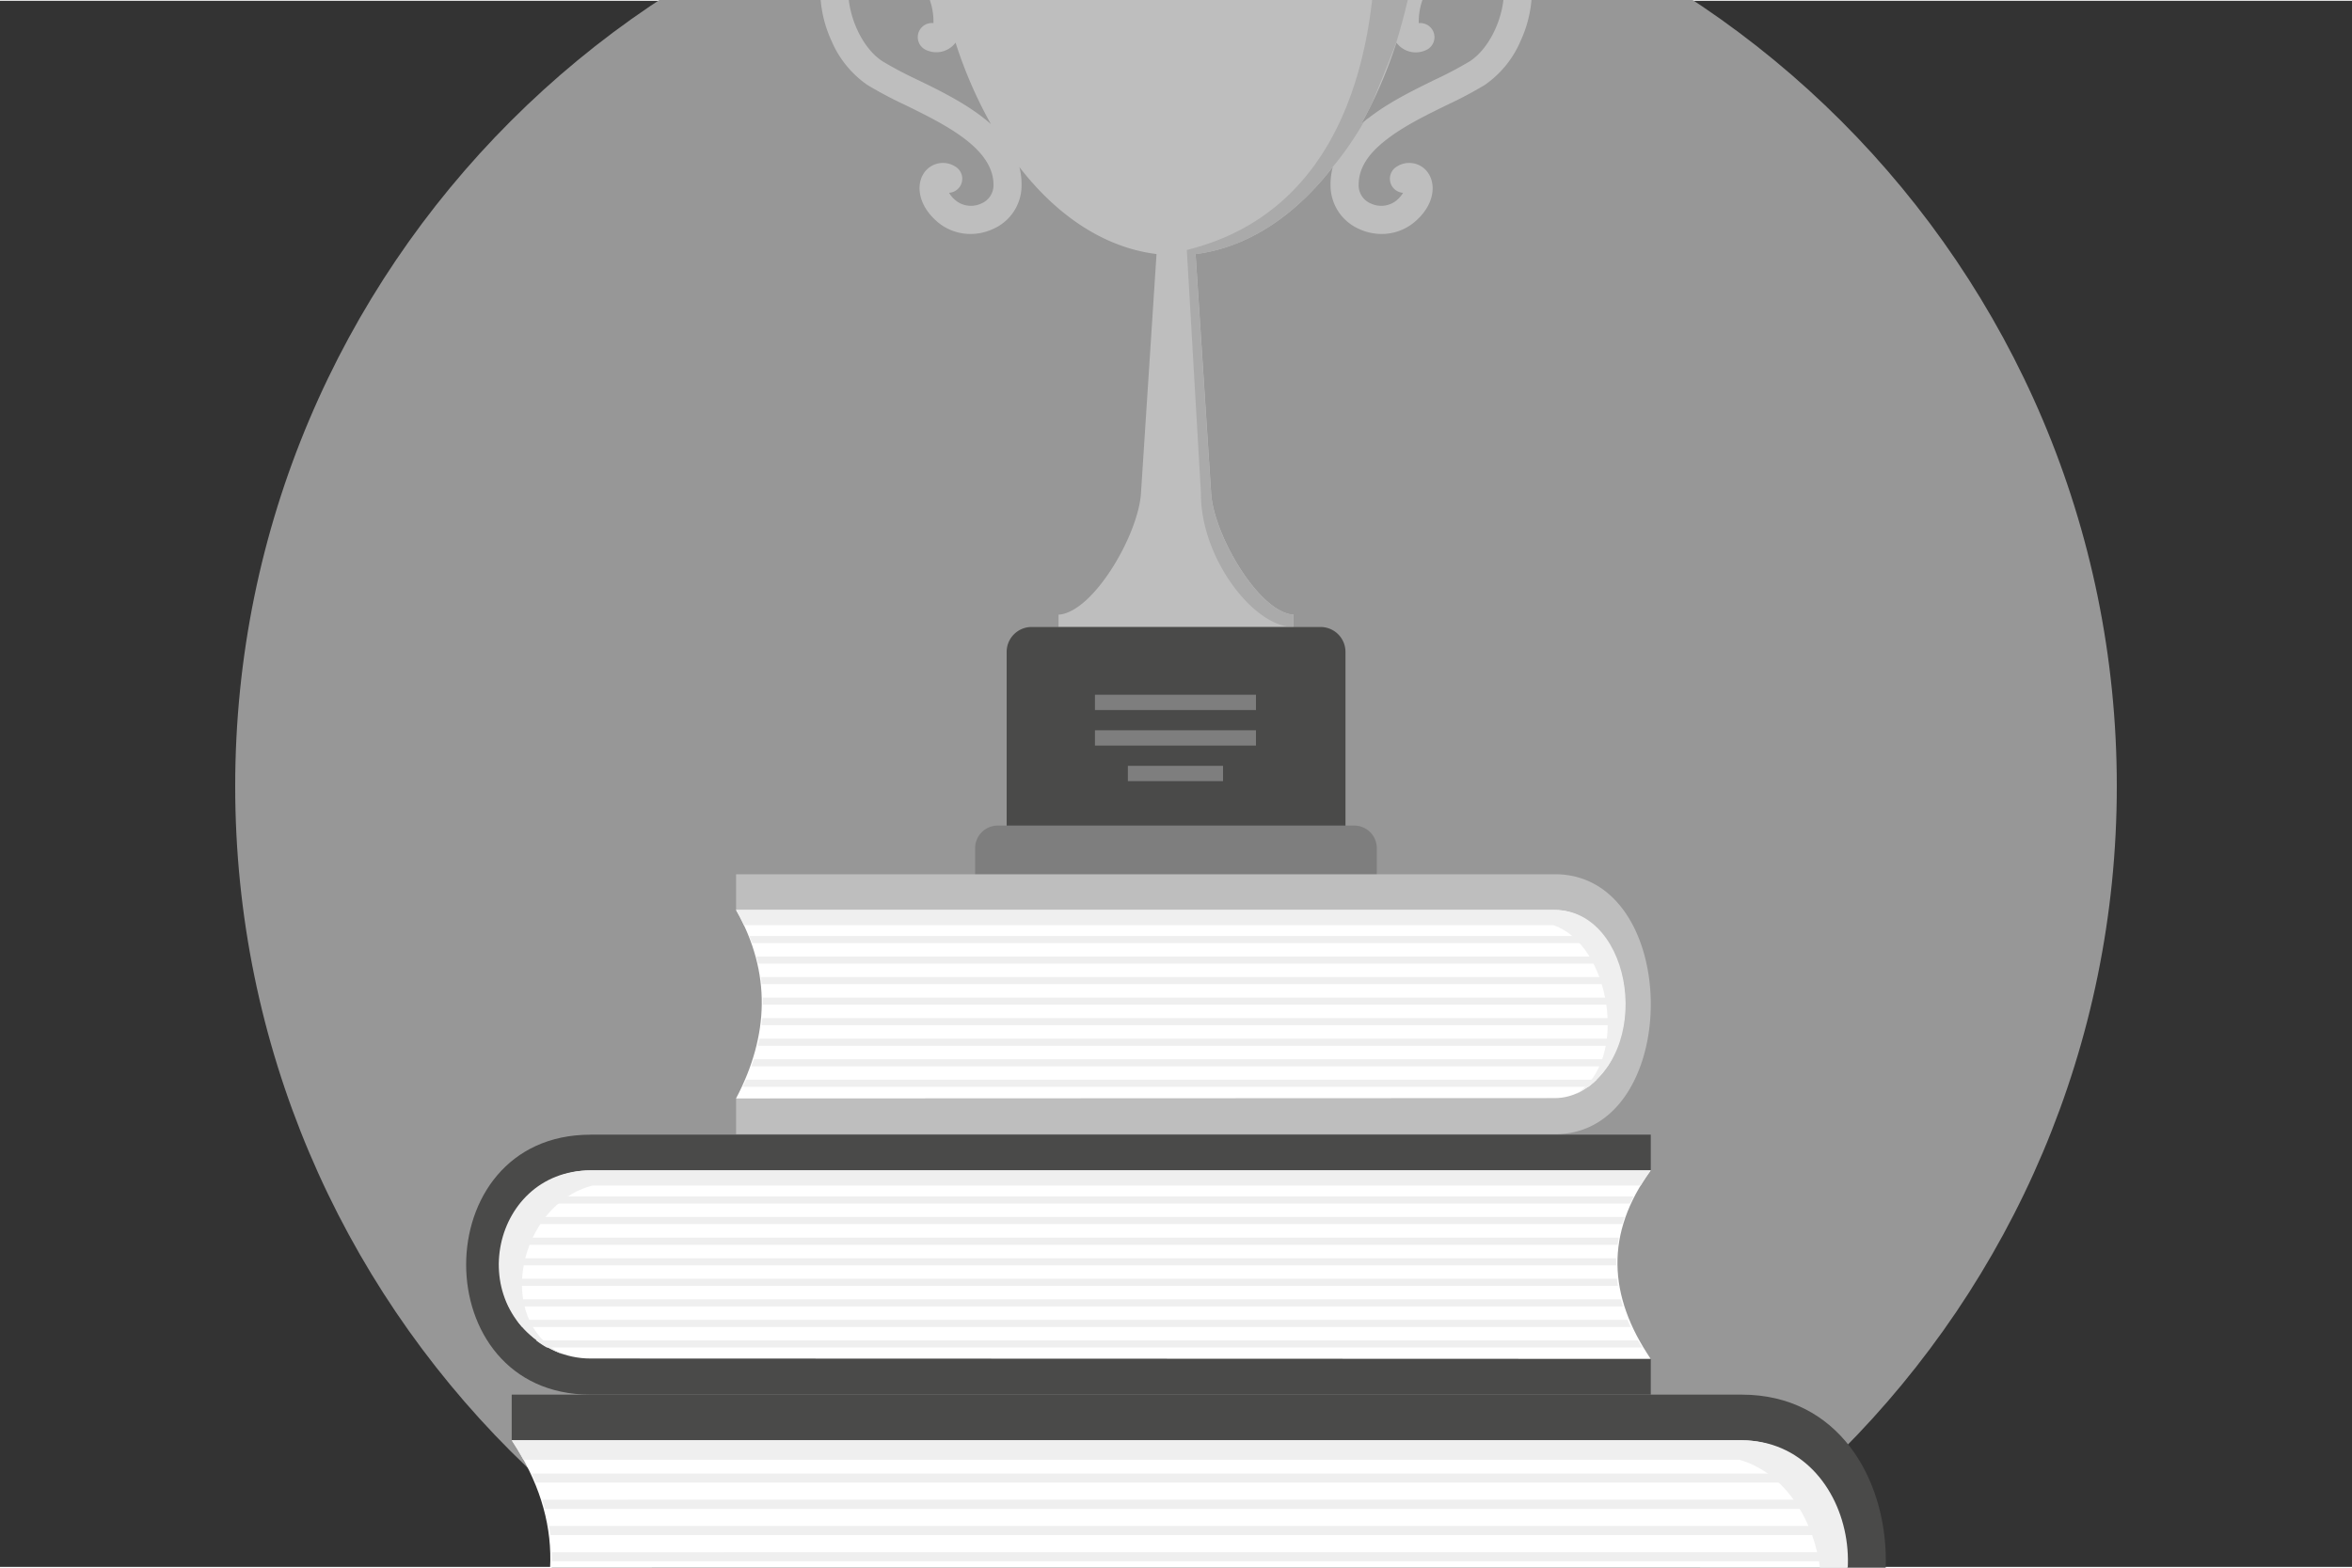 <?xml version="1.0"?>
<svg xmlns="http://www.w3.org/2000/svg" viewBox="0 83 500 333" width="120" height="80">
  <rect x="0" y="83" width="500" height="333" fill="#333333" stroke="none"/>
  <svg viewBox="0 0 500 500" width="500" data-manipulated-width="true" height="500" data-manipulated-height="true">
    <path d="M303.86 54.73H196.14a2.34 2.34 0 0 1-2.34-2.34 2.34 2.34 0 0 1 2.34-2.39h107.72a2.34 2.34 0 0 1 2.34 2.34 2.34 2.34 0 0 1-2.34 2.39z" fill="#bababa"/>
    <path d="M250 50c110.46 0 200 89.54 200 200s-89.54 200-200 200S50 360.46 50 250 139.54 50 250 50z" fill="#979797"/>
    <path d="M209.27 108.06c-4.22-3.36-9.54-6-14.24-8.27a81.74 81.74 0 0 1-7.38-3.9c-4.49-2.86-7.75-10.18-7.29-16.31.2-2.63 1.19-6.09 4.79-7.68 3.83-1.69 6.71 1.36 7.66 2.36a22.81 22.81 0 0 1 4.79 8.4 13.88 13.88 0 0 1 .84 5.09 3 3 0 0 0-1.39 5.79 5.12 5.12 0 0 0 6.09-1.64 94.33 94.33 0 0 0 7.51 17.32c-.44-.39-.9-.79-1.39-1.17zM250 216.15h25v-2.62c-7.35-.47-16.95-16.91-17.52-25.79l-3.31-50.89c11-1.36 21.09-8.07 29.15-18.49a15.28 15.28 0 0 0-.47 3.83 10.13 10.13 0 0 0 6 9.3 11.39 11.39 0 0 0 4.85 1.09 10.81 10.81 0 0 0 6.88-2.43c4.32-3.56 4.79-8 3-10.57a4.86 4.86 0 0 0-6.63-1.33 3 3 0 0 0 1.32 5.58 6.13 6.13 0 0 1-1.51 1.71 5.16 5.16 0 0 1-5.39.54 4.17 4.17 0 0 1-2.54-3.91c0-3.37 1.76-6.37 5.62-9.43s8.72-5.41 13.14-7.58a86.88 86.88 0 0 0 8-4.23 21.71 21.71 0 0 0 7.69-9.45 25.91 25.91 0 0 0 2.34-12.35c-.45-6-3.41-10.51-8.33-12.69-5.31-2.34-10.92-.58-15.39 4.83q-.24.28-.48.6a129.17 129.17 0 0 0 1.19-17.14H197.43a130.9 130.9 0 0 0 1.18 17.14 7 7 0 0 0-.48-.6c-4.47-5.41-10.08-7.17-15.39-4.83-4.91 2.18-7.88 6.68-8.33 12.69a25.89 25.89 0 0 0 2.34 12.35 21.71 21.71 0 0 0 7.69 9.45 86.88 86.88 0 0 0 8 4.23c4.42 2.17 9.43 4.62 13.14 7.58s5.64 6.06 5.62 9.43a4.18 4.18 0 0 1-2.54 3.91 5.16 5.16 0 0 1-5.39-.54 6.13 6.13 0 0 1-1.51-1.71 3 3 0 0 0 1.32-5.58 4.86 4.86 0 0 0-6.63 1.33c-1.77 2.56-1.3 7 3 10.57a10.81 10.81 0 0 0 6.88 2.43 11.35 11.35 0 0 0 4.84-1.09 10.1 10.1 0 0 0 6-9.3 14.83 14.83 0 0 0-.46-3.83c8.06 10.42 18.13 17.13 29.15 18.49l-3.31 50.89c-.58 8.88-10.17 25.32-17.52 25.79v2.62zm40.72-108.09c-.48.39-.93.78-1.37 1.17a95.51 95.51 0 0 0 7.51-17.33 5.11 5.11 0 0 0 6.14 1.65 3 3 0 0 0-1.39-5.79 13.85 13.85 0 0 1 .84-5.09 22.63 22.63 0 0 1 4.78-8.4c.95-1 3.83-4 7.66-2.36 3.6 1.59 4.6 5 4.79 7.68.47 6.13-2.8 13.45-7.28 16.31a81.74 81.74 0 0 1-7.4 3.9c-4.7 2.3-10 4.91-14.24 8.27z" fill="#bebebe"/>
    <path d="M291.57 54.73s10.2 69.05-39.27 81.25l3 51.67c-.12 13.74 11.17 28.51 19.67 28.51v-2.63c-7.34-.47-16.94-16.91-17.52-25.79l-3.3-50.88c10.95-1.36 21-8 29-18.31a.54.54 0 0 1 .14-.18 66.23 66.23 0 0 0 6.71-9.74l-.69.6c.84-1.49 1.65-3 2.41-4.61 2.58-6.13 5.1-12.72 5.1-12.72a137.89 137.89 0 0 0 4.53-20 127.49 127.49 0 0 0 1.18-17.13z" fill="#aaa"/>
    <path d="M286 261.84h-72v-40.4a5.3 5.3 0 0 1 5.29-5.29h61.46a5.3 5.3 0 0 1 5.28 5.29v40.4z" fill="#4a4a49"/>
    <path d="M292.69 270H207.3v-6.82a4.81 4.81 0 0 1 4.81-4.81h75.77a4.81 4.81 0 0 1 4.81 4.81zm-59.92-39.45H267v3.26h-34.23zm0 7.56H267v3.26h-34.23zm7 7.56H260v3.25h-20.23z" fill="#7e7e7e"/>
    <path d="M125.51 324.09h225.42v7.6c-10.67 13.61-8.91 28.74 0 40.08v7.6H125.51c-35.22 0-35.22-55.27 0-55.27z" fill="#4a4a49"/>
    <path d="M350.93 371.77c-9.1-13.36-9.78-26.72 0-40.08H125.51c-10.6 0-19.3 9-19.3 20s8.7 20 19.3 20z" fill="#fff"/>
    <path d="M348.77 334.92c.66-1.07 1.37-2.15 2.16-3.23H125.51c-21.56 0-27.61 30.9-5.86 39.11-14.85-7.23-9.31-31.86 6.28-35.88z" fill="#efefef"/>
    <path d="M346.54 338.74H110.86c.44-.53.9-1 1.38-1.52H347.3c-.27.5-.52 1-.76 1.52zm-237.65 2.85c-.28.49-.54 1-.78 1.51h236.75c.15-.5.32-1 .5-1.51zM107 346a15.35 15.35 0 0 0-.38 1.52h237.26c.07-.51.16-1 .26-1.52zm-.78 4.37c0 .47-.05.94-.05 1.41v.1h237.41v-1.51H106.26zm.16 4.36c.08.52.17 1 .28 1.52h237.27c-.08-.5-.14-1-.19-1.52H106.42zm1.14 4.37c.2.52.41 1 .65 1.52H345c-.15-.51-.3-1-.43-1.52zm2.31 4.37c.36.52.75 1 1.16 1.51h235.68c-.24-.5-.47-1-.68-1.51zm4.13 4.36a18.92 18.92 0 0 0 2.26 1.51h232.92c-.32-.49-.64-1-.95-1.51z" fill="#efefef"/>
    <path d="M370.26 379.37H108.78v9.71c12.38 17.38 10.33 36.72 0 51.21V450h261.48c40.85 0 40.86-70.63 0-70.63z" fill="#4a4a49"/>
    <path d="M108.78 440.29c10.55-17.07 11.35-34.14 0-51.21h261.48c12.3 0 22.39 11.54 22.39 25.6s-10.09 25.6-22.39 25.6H108.78z" fill="#fff"/>
    <path d="M111.28 393.21c-.76-1.38-1.59-2.75-2.5-4.13h261.49c25 0 32 39.48 6.79 50 17.23-9.24 10.8-40.71-7.28-45.86h-258.5z" fill="#efefef"/>
    <path d="M113.87 398.08h273.38a25 25 0 0 0-1.6-1.94H113c.3.65.59 1.29.87 1.94zm275.67 3.64c.32.63.63 1.27.91 1.94H115.82c-.17-.65-.37-1.3-.58-1.94zm2.15 5.58c.17.64.32 1.28.44 1.94H117c-.09-.65-.19-1.29-.31-1.94zm.9 5.58q.06.9.06 1.8v.13H117.31v-1.93zm-.19 5.58c-.08.65-.19 1.3-.32 1.93H116.9c.09-.64.17-1.29.23-1.93zm-1.31 5.54c-.23.65-.48 1.3-.75 1.93H115.72c.18-.64.34-1.28.49-1.93zm-2.68 5.58c-.42.66-.87 1.31-1.35 1.93H113.73c.28-.64.54-1.28.78-1.93zm-4.8 5.57a21.36 21.36 0 0 1-2.62 1.94H110.85c.39-.64.75-1.28 1.11-1.94z" fill="#efefef"/>
    <path d="M330.54 268.72H156.48v7.6a38.18 38.18 0 0 1 0 40.07V324h174.06c27.19 0 27.19-55.28 0-55.28z" fill="#bebebe"/>
    <path d="M156.48 316.39c7-13.35 7.56-26.71 0-40.07h174.06c8.18 0 14.9 9 14.9 20s-6.72 20-14.9 20z" fill="#fff"/>
    <path d="M158.15 279.55c-.51-1.08-1.06-2.15-1.67-3.23h174.06c16.65 0 21.31 30.9 4.52 39.12 11.47-7.23 7.19-31.87-4.84-35.89z" fill="#efefef"/>
    <path d="M159.87 283.36h182c-.33-.53-.69-1-1.06-1.51H159.28c.2.5.4 1 .58 1.51zm183.5 2.85c.21.49.42 1 .6 1.52h-182.8c-.12-.51-.25-1-.38-1.52zm1.43 4.37c.11.49.21 1 .3 1.51H161.93c-.06-.5-.12-1-.2-1.51zm.6 4.37v1.51H162.16v-1.51zm-.12 4.36c-.06.51-.13 1-.22 1.51H161.89c.06-.5.11-1 .15-1.51zm-.88 4.37c-.15.51-.32 1-.5 1.51H161.1c.12-.5.23-1 .34-1.51zm-1.78 4.37c-.28.52-.58 1-.9 1.51h-182c.19-.5.36-1 .53-1.51zm-3.2 4.36a14.57 14.57 0 0 1-1.74 1.52H157.86c.26-.51.5-1 .74-1.52z" fill="#efefef"/>
  </svg>
</svg>
